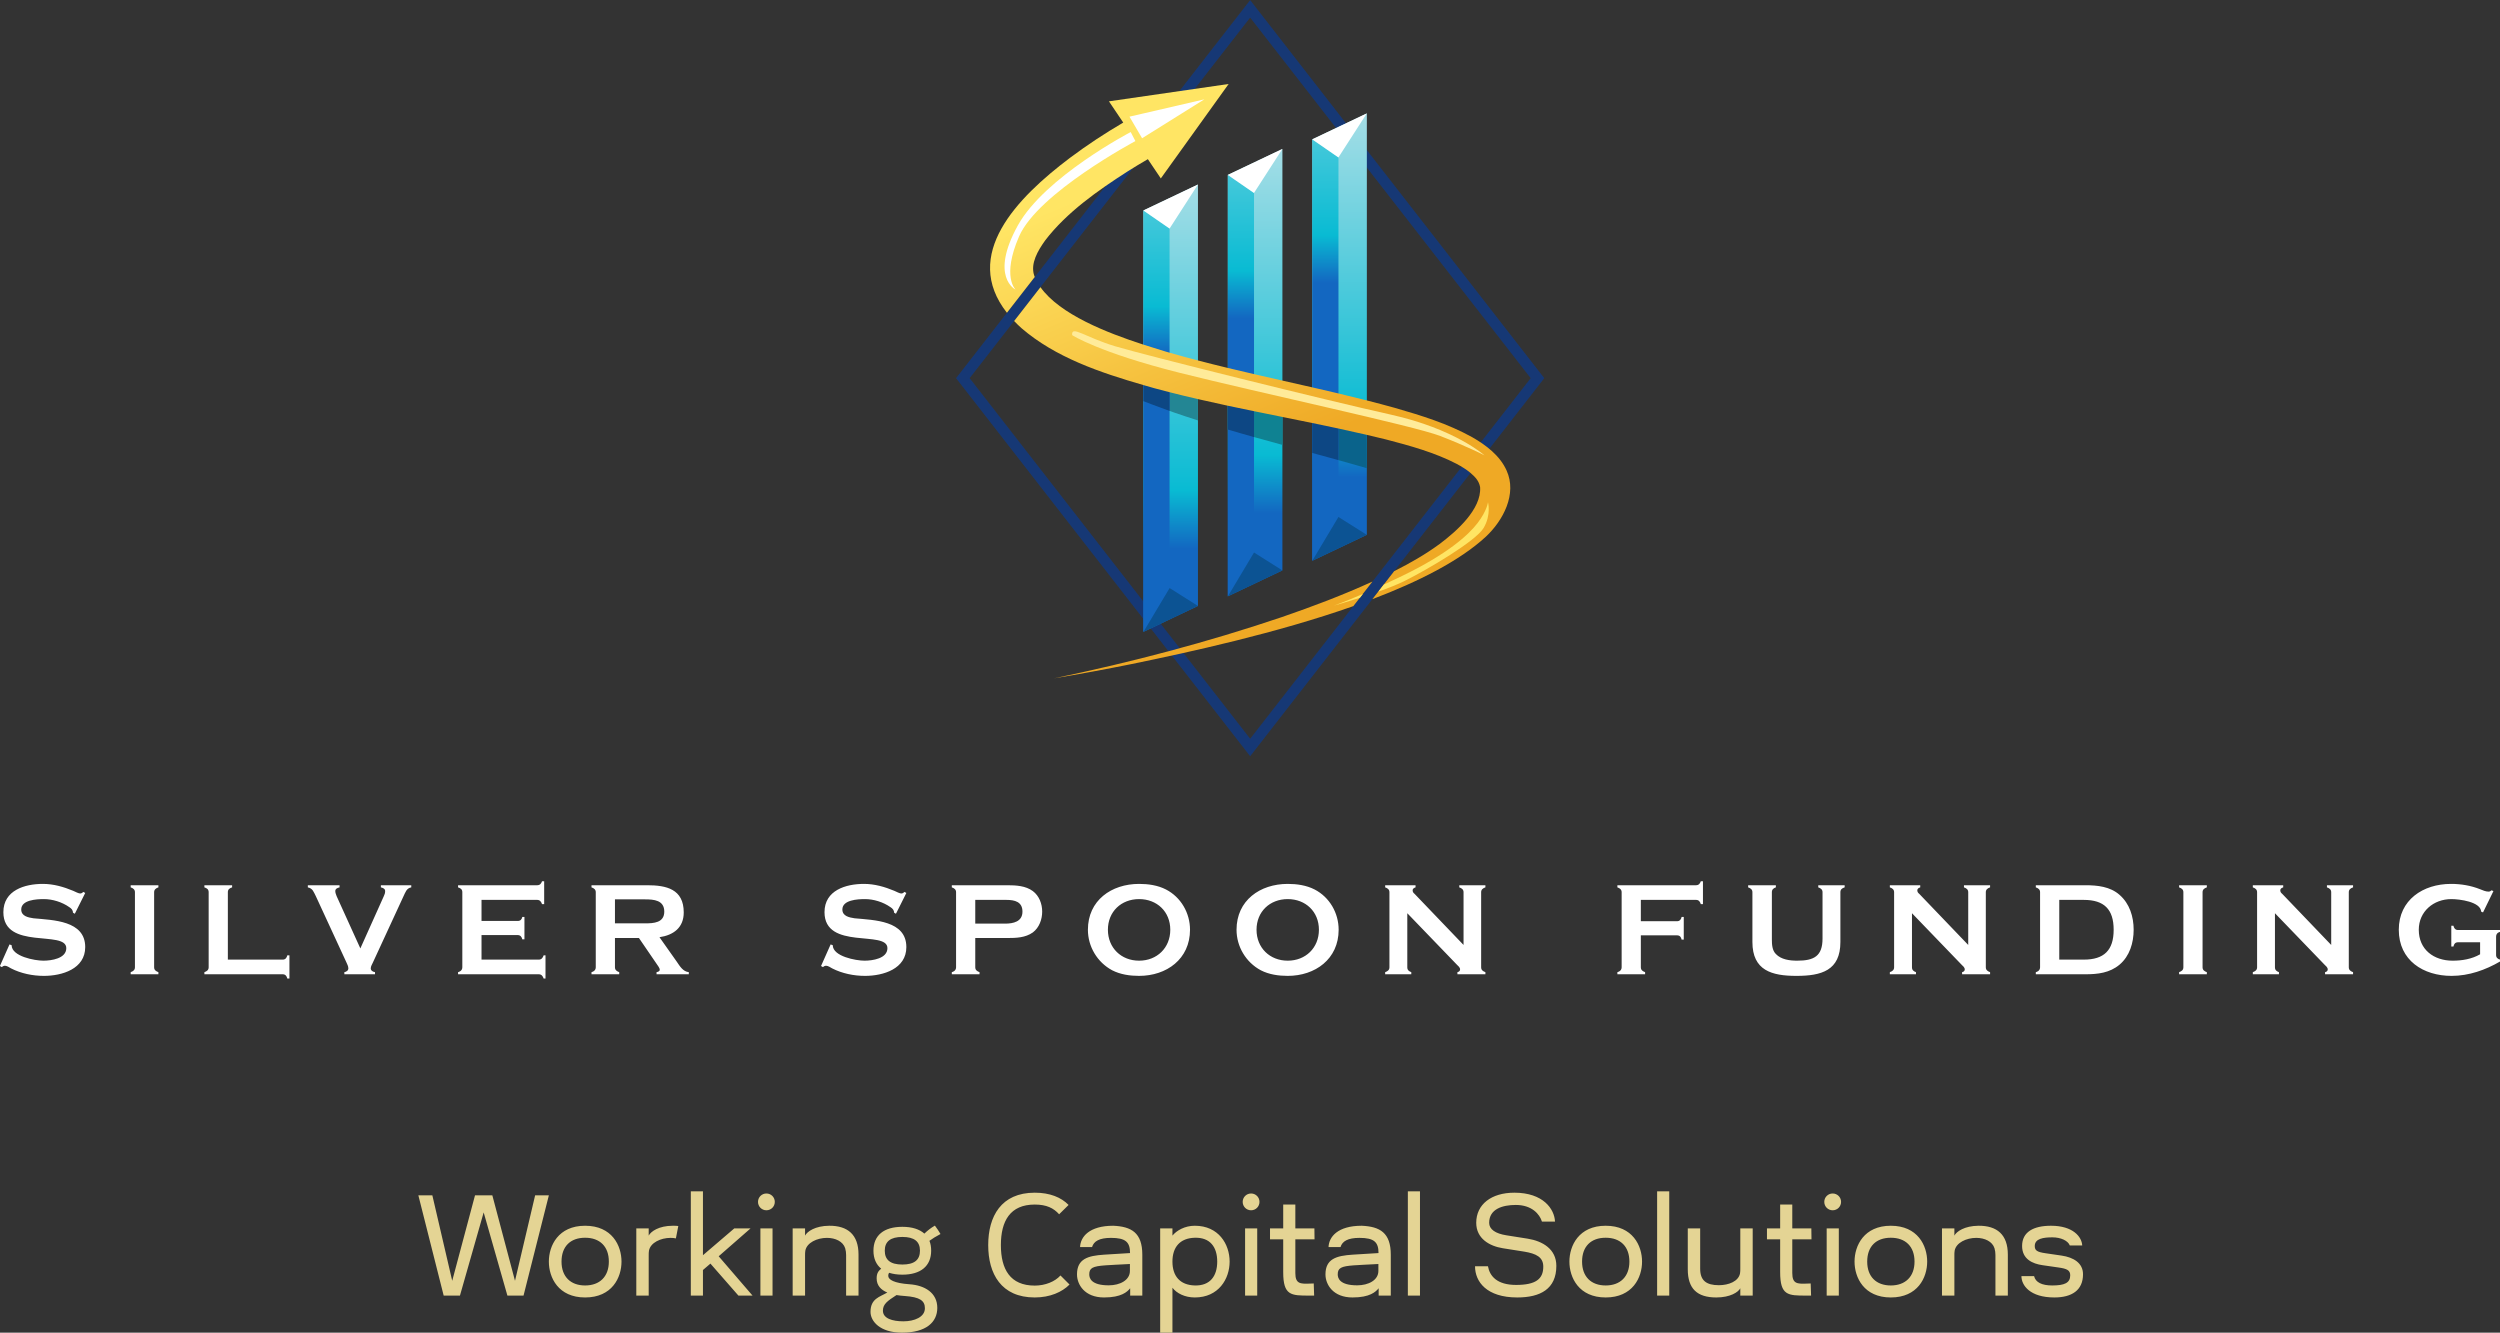 <svg xmlns="http://www.w3.org/2000/svg" xmlns:xlink="http://www.w3.org/1999/xlink" width="1280" height="682.316" viewBox="0 0 1280 682.316" xml:space="preserve"><rect x="0" y="0" width="1280" height="682.316" fill="#333333" stroke="none"/><desc>Created with Fabric.js 5.3.0</desc><defs></defs><g transform="matrix(1 0 0 1 640 341.158)" id="background-logo"><rect style="stroke: none; stroke-width: 0; stroke-dasharray: none; stroke-linecap: butt; stroke-dashoffset: 0; stroke-linejoin: miter; stroke-miterlimit: 4; fill: rgb(255,255,255); fill-opacity: 0; fill-rule: nonzero; opacity: 1;" x="-739.319" y="-591.455" rx="0" ry="0" width="1478.638" height="1182.91"></rect></g><g transform="matrix(2.275 0 0 2.275 640.085 193.625)" id="logo-logo"><g style="">		<g transform="matrix(0.865 0 0 0.865 0 0)"><path style="stroke: none; stroke-width: 0; stroke-dasharray: none; stroke-linecap: butt; stroke-dashoffset: 0; stroke-linejoin: miter; stroke-miterlimit: 4; fill: rgb(22,56,117); fill-rule: nonzero; opacity: 1;" transform=" translate(-187.5, -150)" d="M 187.5 248.369 L 110.976 150 L 111.629 149.161 L 187.5 51.631 L 264.024 150 L 263.371 150.839 L 187.5 248.369 Z M 114.518 150 L 187.5 243.815 L 260.482 150 L 187.5 56.184 L 114.518 150 Z" stroke-linecap="round"></path></g>		<g transform="matrix(0.865 0 0 0.865 -17.892 6.759)"><linearGradient id="SVGID_1_638643" gradientUnits="userSpaceOnUse" gradientTransform="matrix(1 0 0 1 0 0)" x1="166.822" y1="61.927" x2="166.822" y2="194.351"><stop offset="0%" style="stop-color:rgb(238,238,239);stop-opacity: 1"></stop><stop offset="88.547%" style="stop-color:rgb(9,187,211);stop-opacity: 1"></stop><stop offset="100%" style="stop-color:rgb(19,103,193);stop-opacity: 1"></stop></linearGradient><path style="stroke: none; stroke-width: 0; stroke-dasharray: none; stroke-linecap: butt; stroke-dashoffset: 0; stroke-linejoin: miter; stroke-miterlimit: 4; fill: url(#SVGID_1_638643); fill-rule: nonzero; opacity: 1;" transform=" translate(-166.822, -157.811)" d="M 171.615 100.715 L 159.721 106.373 L 159.721 216.005 L 173.923 209.254 L 173.923 99.618 L 171.615 100.715 Z" stroke-linecap="round"></path></g>		<g transform="matrix(0.865 0 0 0.865 -17.891 2.405)"><path style="stroke: none; stroke-width: 0; stroke-dasharray: none; stroke-linecap: butt; stroke-dashoffset: 0; stroke-linejoin: miter; stroke-miterlimit: 4; fill: rgb(35,134,148); fill-rule: nonzero; opacity: 1;" transform=" translate(-166.823, -152.78)" d="M 171.202 149.242 C 172.107 149.575 173.013 149.903 173.924 150.226 L 173.924 160.994 C 171.855 160.336 169.794 159.656 167.74 158.947 C 165.093 158 162.405 157.024 159.722 155.975 L 159.722 144.566 C 163.937 146.477 168.021 148.036 171.202 149.242 Z" stroke-linecap="round"></path></g>		<g transform="matrix(0.865 0 0 0.865 -21.088 9.681)"><linearGradient id="SVGID_2_638644" gradientUnits="userSpaceOnUse" gradientTransform="matrix(1 0 0 1 0 0)" x1="163.128" y1="35.315" x2="163.128" y2="143.693"><stop offset="0%" style="stop-color:rgb(238,238,239);stop-opacity: 1"></stop><stop offset="88.547%" style="stop-color:rgb(9,187,211);stop-opacity: 1"></stop><stop offset="100%" style="stop-color:rgb(19,103,193);stop-opacity: 1"></stop></linearGradient><path style="stroke: none; stroke-width: 0; stroke-dasharray: none; stroke-linecap: butt; stroke-dashoffset: 0; stroke-linejoin: miter; stroke-miterlimit: 4; fill: url(#SVGID_2_638644); fill-rule: nonzero; opacity: 1;" transform=" translate(-163.128, -161.189)" d="M 159.721 106.373 L 159.721 216.005 L 166.536 204.592 L 166.536 111.079 L 159.721 106.373 Z" stroke-linecap="round"></path></g>		<g transform="matrix(0.865 0 0 0.865 1.114 -1.243)"><linearGradient id="SVGID_3_638645" gradientUnits="userSpaceOnUse" gradientTransform="matrix(1 0 0 1 0 0)" x1="188.788" y1="52.682" x2="188.788" y2="185.102"><stop offset="0%" style="stop-color:rgb(238,238,239);stop-opacity: 1"></stop><stop offset="88.547%" style="stop-color:rgb(9,187,211);stop-opacity: 1"></stop><stop offset="100%" style="stop-color:rgb(19,103,193);stop-opacity: 1"></stop></linearGradient><path style="stroke: none; stroke-width: 0; stroke-dasharray: none; stroke-linecap: butt; stroke-dashoffset: 0; stroke-linejoin: miter; stroke-miterlimit: 4; fill: url(#SVGID_3_638645); fill-rule: nonzero; opacity: 1;" transform=" translate(-188.788, -148.564)" d="M 181.687 97.123 L 181.687 206.755 L 195.889 200.004 L 195.889 90.372 L 181.687 97.123 Z" stroke-linecap="round"></path></g>		<g transform="matrix(0.865 0 0 0.865 1.114 8.749)"><path style="stroke: none; stroke-width: 0; stroke-dasharray: none; stroke-linecap: butt; stroke-dashoffset: 0; stroke-linejoin: miter; stroke-miterlimit: 4; fill: rgb(15,130,146); fill-rule: nonzero; opacity: 1;" transform=" translate(-188.787, -160.111)" d="M 181.686 152.87 C 186.396 154.411 191.138 155.861 195.889 157.284 L 195.889 167.353 C 191.145 166.063 186.406 164.757 181.686 163.366 L 181.686 152.87 Z" stroke-linecap="round"></path></g>		<g transform="matrix(0.865 0 0 0.865 -2.081 1.678)"><linearGradient id="SVGID_4_638646" gradientUnits="userSpaceOnUse" gradientTransform="matrix(1 0 0 1 0 0)" x1="185.094" y1="26.066" x2="185.094" y2="134.443"><stop offset="0%" style="stop-color:rgb(238,238,239);stop-opacity: 1"></stop><stop offset="88.547%" style="stop-color:rgb(9,187,211);stop-opacity: 1"></stop><stop offset="100%" style="stop-color:rgb(19,103,193);stop-opacity: 1"></stop></linearGradient><path style="stroke: none; stroke-width: 0; stroke-dasharray: none; stroke-linecap: butt; stroke-dashoffset: 0; stroke-linejoin: miter; stroke-miterlimit: 4; fill: url(#SVGID_4_638646); fill-rule: nonzero; opacity: 1;" transform=" translate(-185.094, -151.939)" d="M 181.687 97.123 L 181.687 206.755 L 188.502 195.343 L 188.502 101.829 L 181.687 97.123 Z" stroke-linecap="round"></path></g>		<g transform="matrix(0.865 0 0 0.865 20.119 -9.245)"><linearGradient id="SVGID_5_638647" gradientUnits="userSpaceOnUse" gradientTransform="matrix(1 0 0 1 0 0)" x1="210.752" y1="43.431" x2="210.752" y2="175.855"><stop offset="0%" style="stop-color:rgb(238,238,239);stop-opacity: 1"></stop><stop offset="88.547%" style="stop-color:rgb(9,187,211);stop-opacity: 1"></stop><stop offset="100%" style="stop-color:rgb(19,103,193);stop-opacity: 1"></stop></linearGradient><path style="stroke: none; stroke-width: 0; stroke-dasharray: none; stroke-linecap: butt; stroke-dashoffset: 0; stroke-linejoin: miter; stroke-miterlimit: 4; fill: url(#SVGID_5_638647); fill-rule: nonzero; opacity: 1;" transform=" translate(-210.752, -139.316)" d="M 203.653 87.877 L 203.653 197.509 L 217.851 190.754 L 217.851 81.122 L 203.653 87.877 Z" stroke-linecap="round"></path></g>		<g transform="matrix(0.865 0 0 0.865 20.12 14.282)"><path style="stroke: none; stroke-width: 0; stroke-dasharray: none; stroke-linecap: butt; stroke-dashoffset: 0; stroke-linejoin: miter; stroke-miterlimit: 4; fill: rgb(10,99,139); fill-rule: nonzero; opacity: 1;" transform=" translate(-210.752, -166.505)" d="M 217.853 163.895 L 217.853 173.418 C 213.138 172.043 208.398 170.742 203.652 169.455 L 203.652 159.593 C 208.391 160.999 213.13 162.412 217.853 163.895 Z" stroke-linecap="round"></path></g>		<g transform="matrix(0.865 0 0 0.865 16.925 -6.324)"><linearGradient id="SVGID_6_638648" gradientUnits="userSpaceOnUse" gradientTransform="matrix(1 0 0 1 0 0)" x1="207.061" y1="16.823" x2="207.061" y2="125.196"><stop offset="0%" style="stop-color:rgb(238,238,239);stop-opacity: 1"></stop><stop offset="88.547%" style="stop-color:rgb(9,187,211);stop-opacity: 1"></stop><stop offset="100%" style="stop-color:rgb(19,103,193);stop-opacity: 1"></stop></linearGradient><path style="stroke: none; stroke-width: 0; stroke-dasharray: none; stroke-linecap: butt; stroke-dashoffset: 0; stroke-linejoin: miter; stroke-miterlimit: 4; fill: url(#SVGID_6_638648); fill-rule: nonzero; opacity: 1;" transform=" translate(-207.061, -142.691)" d="M 205.265 88.987 L 203.653 87.877 L 203.653 197.505 L 203.657 197.501 L 210.469 186.097 L 210.469 92.579 L 205.265 88.987 Z" stroke-linecap="round"></path></g>		<g transform="matrix(0.865 0 0 0.865 -2.081 6.875)"><path style="stroke: none; stroke-width: 0; stroke-dasharray: none; stroke-linecap: butt; stroke-dashoffset: 0; stroke-linejoin: miter; stroke-miterlimit: 4; fill: rgb(13,71,132); fill-rule: nonzero; opacity: 1;" transform=" translate(-185.095, -157.945)" d="M 203.653 159.591 L 203.653 169.456 C 205.925 170.072 208.201 170.692 210.469 171.323 L 210.469 161.628 C 208.196 160.944 205.925 160.267 203.653 159.591 Z M 187.83 154.829 C 186.959 154.557 186.093 154.286 185.226 154.011 C 185.182 153.994 185.133 153.982 185.088 153.966 C 183.954 153.606 182.821 153.241 181.687 152.869 L 181.687 163.366 C 182.821 163.698 183.954 164.03 185.092 164.354 C 185.137 164.37 185.182 164.382 185.23 164.394 C 186.275 164.694 187.324 164.994 188.373 165.285 C 188.417 165.297 188.458 165.309 188.502 165.322 L 188.502 155.039 C 188.28 154.97 188.053 154.901 187.83 154.829 Z M 162.831 145.927 C 162.58 145.822 162.329 145.713 162.074 145.603 C 161.717 145.449 161.357 145.295 160.992 145.133 C 160.83 145.065 160.672 144.992 160.51 144.919 C 160.247 144.805 159.984 144.688 159.721 144.566 L 159.721 155.975 C 160.393 156.238 161.065 156.493 161.733 156.748 C 162.406 157.003 163.074 157.25 163.746 157.497 C 164.354 157.724 164.957 157.943 165.56 158.162 C 165.888 158.279 166.212 158.396 166.536 158.514 L 166.536 147.442 C 165.35 146.972 164.107 146.466 162.831 145.927 Z" stroke-linecap="round"></path></g>		<g transform="matrix(0.865 0 0 0.865 1.113 44.173)"><path style="stroke: none; stroke-width: 0; stroke-dasharray: none; stroke-linecap: butt; stroke-dashoffset: 0; stroke-linejoin: miter; stroke-miterlimit: 4; fill: rgb(12,83,147); fill-rule: nonzero; opacity: 1;" transform=" translate(-188.786, -201.051)" d="M 210.469 186.097 L 203.653 197.497 L 203.649 197.505 L 203.653 197.505 L 203.657 197.501 L 217.851 190.754 L 210.469 186.097 Z M 188.502 195.343 L 181.687 206.755 L 195.889 200.004 L 188.502 195.343 Z M 166.54 204.592 L 159.721 216.005 L 173.923 209.25 L 166.54 204.592 Z" stroke-linecap="round"></path></g>		<g transform="matrix(0.865 0 0 0.865 0.001 0.677)"><linearGradient id="SVGID_7_638649" gradientUnits="userSpaceOnUse" gradientTransform="matrix(1 0 0 1 0 0)" x1="152.037" y1="99.156" x2="184.415" y2="175.413"><stop offset="0%" style="stop-color:rgb(255,229,100);stop-opacity: 1"></stop><stop offset="98.883%" style="stop-color:rgb(239,169,37);stop-opacity: 1"></stop></linearGradient><path style="stroke: none; stroke-width: 0; stroke-dasharray: none; stroke-linecap: butt; stroke-dashoffset: 0; stroke-linejoin: miter; stroke-miterlimit: 4; fill: url(#SVGID_7_638649); fill-rule: nonzero; opacity: 1;" transform=" translate(-187.501, -150.783)" d="M 195.76 212.157 C 176.369 218.718 156.477 223.942 136.394 228.11 C 143.157 226.992 149.896 225.744 156.618 224.388 C 171.671 221.286 194.379 216.345 214.344 209.31 L 216.045 207.124 L 216.831 206.115 L 219.313 202.92 C 211.663 206.423 203.758 209.404 195.76 212.157 Z M 254.21 174.012 C 252.489 170.145 248.828 167.387 245.284 165.366 C 238.862 161.81 232.119 159.749 225.206 157.744 C 222.76 157.064 220.309 156.416 217.851 155.792 C 215.393 155.165 212.931 154.565 210.469 153.978 C 208.196 153.44 205.925 152.913 203.653 152.391 C 201.065 151.799 198.477 151.216 195.889 150.629 C 193.427 150.074 190.965 149.515 188.502 148.944 C 186.226 148.422 183.954 147.887 181.687 147.341 C 179.091 146.713 176.503 146.069 173.923 145.393 C 171.453 144.749 168.99 144.08 166.536 143.372 C 166.18 143.27 165.828 143.169 165.471 143.064 C 163.77 142.55 161.818 141.954 159.721 141.274 C 150.289 138.212 137.965 133.417 132.939 126.322 L 126.087 135.13 C 126.67 135.746 127.302 136.358 127.982 136.973 C 136.823 144.611 148.515 148.555 159.721 151.795 C 160.68 152.075 161.636 152.35 162.584 152.617 C 163.9 152.974 165.216 153.318 166.536 153.654 C 168.99 154.282 171.457 154.877 173.923 155.448 C 176.507 156.044 179.095 156.615 181.687 157.169 C 183.954 157.655 186.226 158.125 188.502 158.591 C 190.965 159.097 193.427 159.591 195.889 160.089 C 198.477 160.612 201.069 161.134 203.653 161.665 C 205.929 162.13 208.201 162.608 210.469 163.098 C 212.935 163.629 215.397 164.176 217.851 164.747 C 219.52 165.131 221.184 165.532 222.845 165.945 C 229.089 167.565 235.605 169.379 241.198 172.283 C 242.523 172.988 243.758 173.765 244.77 174.596 C 246.175 175.802 247.046 176.803 247.326 178.342 C 247.731 184.084 241.162 189.867 236.78 193.148 C 233.087 195.861 229.093 198.137 224.959 200.219 L 222.261 203.689 L 220.832 205.524 L 219.293 207.5 C 231.333 202.924 241.988 197.534 248.784 191.277 C 253.315 187.065 257.001 180.111 254.21 174.012 Z M 131.283 123.216 C 130.307 120.11 132.271 116.813 134.158 114.169 C 139.743 106.859 147.875 101.169 155.74 96.123 C 157.424 95.058 159.146 94.021 160.883 93.021 L 164.252 98.03 L 181.901 73.456 L 150.754 77.972 L 154.476 83.5 C 149.677 86.314 145.052 89.356 140.593 92.693 C 126.836 103.068 112.338 117.894 124.216 132.984 L 131.457 123.67 C 131.396 123.52 131.34 123.366 131.283 123.216 Z" stroke-linecap="round"></path></g>		<g transform="matrix(0.865 0 0 0.865 -14.515 -41.343)"><path style="stroke: none; stroke-width: 0; stroke-dasharray: none; stroke-linecap: butt; stroke-dashoffset: 0; stroke-linejoin: miter; stroke-miterlimit: 4; fill: rgb(255,255,255); fill-rule: nonzero; opacity: 1;" transform=" translate(-170.725, -102.22)" d="M 203.649 87.873 L 203.653 87.877 L 205.265 88.987 L 210.469 92.583 L 210.469 92.579 L 217.851 81.122 L 203.649 87.873 Z M 181.687 97.123 L 188.502 101.829 L 195.889 90.372 L 181.687 97.123 Z M 159.721 106.373 L 166.536 111.079 L 166.54 111.079 L 173.923 99.622 L 159.721 106.373 Z M 127.074 110.25 C 134.066 97.633 156.424 85.978 156.424 85.978 L 157.642 88.33 C 157.642 88.33 132.3 101.818 127.378 113.138 C 122.817 123.627 126.466 126.972 126.466 126.972 C 126.466 126.972 119.629 123.684 127.074 110.25 Z M 175.584 77.467 L 159.385 87.59 L 156.101 81.977 L 175.584 77.467 Z" stroke-linecap="round"></path></g>		<g transform="matrix(0.865 0 0 0.865 6.332 3.406)"><path style="stroke: none; stroke-width: 0; stroke-dasharray: none; stroke-linecap: butt; stroke-dashoffset: 0; stroke-linejoin: miter; stroke-miterlimit: 4; fill: rgb(255,235,153); fill-rule: nonzero; opacity: 1;" transform=" translate(-194.818, -153.937)" d="M 152.435 141.716 C 160.392 144.101 207.309 155.763 224.045 159.473 C 240.782 163.184 248.464 170.075 248.464 170.075 C 248.464 170.075 243.8 167.69 236.941 165.039 C 230.081 162.389 190.298 153.908 169.172 148.607 C 148.046 143.306 141.186 138.801 141.186 138.801 C 140.912 136.15 144.479 139.331 152.435 141.716 Z" stroke-linecap="round"></path></g>		<g transform="matrix(0.865 0 0 0.865 36.263 39.55)"><path style="stroke: none; stroke-width: 0; stroke-dasharray: none; stroke-linecap: butt; stroke-dashoffset: 0; stroke-linejoin: miter; stroke-miterlimit: 4; fill: rgb(255,229,100); fill-rule: nonzero; opacity: 1;" transform=" translate(-229.409, -195.707)" d="M 209.258 209.161 C 209.407 209.108 212.007 208.201 216.831 206.115 L 216.045 207.124 C 212.384 208.294 209.444 209.112 209.258 209.161 Z M 249.363 182.254 C 249.363 182.254 249.14 184.408 246.686 187.636 C 244.236 190.864 238.663 195.817 227.077 201.413 C 225.352 202.248 223.744 203.005 222.261 203.689 L 220.832 205.524 C 223.383 204.621 225.874 203.641 227.745 202.705 C 233.763 199.692 246.24 192.37 248.249 188.928 C 250.254 185.481 249.363 182.254 249.363 182.254 Z" stroke-linecap="round"></path></g></g></g><g transform="matrix(2.275 0 0 2.275 640 476.103)" id="text-logo"><g style="">		<g transform="matrix(1 0 0 1 5.684342e-14 0)" id="text-logo-path-0"><path style="stroke: none; stroke-width: 0; stroke-dasharray: none; stroke-linecap: butt; stroke-dashoffset: 0; stroke-linejoin: miter; stroke-miterlimit: 4; fill: rgb(255,255,255); fill-rule: nonzero; opacity: 1;" transform=" translate(-282.54, 9.99)" d="M 20.4 -6.12 C 20.4 -12.12 13.14 -12.18 8.76 -12.6 C 7.56 -12.78 6 -13.08 6 -14.58 C 6 -16.74 9.42 -16.92 11.1 -16.92 C 13.02 -16.92 15.18 -16.26 16.8 -15.12 C 17.28 -14.82 17.64 -14.46 17.64 -13.86 L 18.06 -13.62 L 20.4 -18.3 L 19.98 -18.54 C 19.8 -18.36 19.56 -18.18 19.26 -18.18 C 18.96 -18.18 18.18 -18.54 17.7 -18.78 C 15.54 -19.68 13.26 -20.34 10.86 -20.34 C 6.78 -20.34 1.98 -18.9 1.98 -13.98 C 1.98 -5.34 16.14 -10.02 16.14 -5.88 C 16.14 -3.54 12.78 -3.06 10.98 -3.06 C 9.06 -3.06 3.84 -4.02 3.84 -6.54 L 3.36 -6.72 L 1.2 -1.86 L 1.62 -1.62 C 1.86 -1.8 2.04 -1.92 2.34 -1.92 C 2.76 -1.92 3.3 -1.56 3.72 -1.32 C 5.94 -0.18 8.58 0.36 11.1 0.36 C 15.18 0.36 20.4 -1.2 20.4 -6.12 Z M 36.87 0 L 36.87 -0.48 C 36.33 -0.66 35.91 -0.96 35.91 -1.56 L 35.91 -18.48 C 35.91 -19.08 36.33 -19.38 36.87 -19.56 L 36.87 -20.04 L 30.63 -20.04 L 30.63 -19.56 C 31.17 -19.38 31.59 -19.08 31.59 -18.48 L 31.59 -1.56 C 31.59 -0.96 31.17 -0.66 30.63 -0.48 L 30.63 0 Z M 66.36 0.96 L 66.36 -4.26 L 65.88 -4.26 C 65.76 -3.72 65.46 -3.3 64.86 -3.3 L 52.5 -3.3 L 52.5 -18.48 C 52.5 -19.14 52.92 -19.38 53.46 -19.56 L 53.46 -20.04 L 47.22 -20.04 L 47.22 -19.56 C 47.76 -19.38 48.18 -19.14 48.18 -18.48 L 48.18 -1.56 C 48.18 -0.96 47.76 -0.66 47.22 -0.48 L 47.22 0 L 64.86 0 C 65.46 0 65.76 0.42 65.88 0.96 Z M 93.78 -19.56 L 93.78 -20.04 L 86.94 -20.04 L 86.94 -19.56 C 87.42 -19.44 87.9 -19.26 87.9 -18.72 C 87.9 -18.3 87.78 -17.94 87.6 -17.58 L 82.32 -5.82 L 76.98 -17.58 C 76.86 -17.94 76.68 -18.3 76.68 -18.72 C 76.68 -19.26 77.16 -19.44 77.64 -19.56 L 77.64 -20.04 L 70.5 -20.04 L 70.5 -19.56 C 71.64 -19.32 71.82 -18.48 72.3 -17.58 L 79.2 -2.64 C 79.38 -2.22 79.62 -1.8 79.62 -1.32 C 79.62 -0.84 79.14 -0.54 78.72 -0.48 L 78.72 0 L 85.62 0 L 85.62 -0.48 C 85.14 -0.54 84.66 -0.84 84.66 -1.32 C 84.66 -1.8 84.96 -2.22 85.14 -2.64 L 92.04 -17.58 C 92.46 -18.42 92.7 -19.38 93.78 -19.56 Z M 123.99 0.96 L 123.99 -4.26 L 123.57 -4.26 C 123.39 -3.72 123.09 -3.3 122.49 -3.3 L 109.59 -3.3 L 109.59 -8.82 L 117.75 -8.82 C 118.35 -8.82 118.65 -8.4 118.77 -7.86 L 119.25 -7.86 L 119.25 -12.9 L 118.77 -12.9 C 118.65 -12.36 118.35 -12 117.75 -12 L 109.59 -12 L 109.59 -16.74 L 122.13 -16.74 C 122.73 -16.74 123.03 -16.32 123.21 -15.78 L 123.69 -15.78 L 123.69 -20.94 L 123.21 -20.94 C 123.03 -20.4 122.73 -20.04 122.13 -20.04 L 104.31 -20.04 L 104.31 -19.56 C 104.85 -19.38 105.27 -19.14 105.27 -18.48 L 105.27 -1.56 C 105.27 -0.66 104.31 -0.48 104.31 -0.48 L 104.31 0 L 122.49 0 C 123.09 0 123.39 0.42 123.57 0.96 Z M 156.24 0 L 156.24 -0.48 C 154.92 -0.6 154.2 -1.86 153.54 -2.82 L 149.64 -8.34 C 152.82 -8.82 155.1 -10.5 155.1 -13.92 C 155.1 -19.2 151.14 -20.04 146.88 -20.04 L 134.34 -20.04 L 134.34 -19.56 C 134.88 -19.38 135.3 -19.08 135.3 -18.48 L 135.3 -1.56 C 135.3 -0.66 134.34 -0.48 134.34 -0.48 L 134.34 0 L 140.58 0 L 140.58 -0.48 C 140.04 -0.66 139.62 -0.96 139.62 -1.56 L 139.62 -8.16 L 145.02 -8.16 L 149.04 -2.28 C 149.22 -1.98 149.7 -1.44 149.7 -1.02 C 149.7 -0.66 149.28 -0.54 148.98 -0.48 L 148.98 0 Z M 150.72 -14.1 C 150.72 -11.58 148.32 -11.46 146.4 -11.46 L 139.62 -11.46 L 139.62 -16.86 L 146.4 -16.86 C 148.38 -16.86 150.72 -16.68 150.72 -14.1 Z M 205.2 -6.12 C 205.2 -12.12 197.94 -12.18 193.56 -12.6 C 192.36 -12.78 190.8 -13.08 190.8 -14.58 C 190.8 -16.74 194.22 -16.92 195.9 -16.92 C 197.82 -16.92 199.98 -16.26 201.6 -15.12 C 202.08 -14.82 202.44 -14.46 202.44 -13.86 L 202.86 -13.62 L 205.2 -18.3 L 204.78 -18.54 C 204.6 -18.36 204.36 -18.18 204.06 -18.18 C 203.76 -18.18 202.98 -18.54 202.5 -18.78 C 200.34 -19.68 198.06 -20.34 195.66 -20.34 C 191.58 -20.34 186.78 -18.9 186.78 -13.98 C 186.78 -5.34 200.94 -10.02 200.94 -5.88 C 200.94 -3.54 197.58 -3.06 195.78 -3.06 C 193.86 -3.06 188.64 -4.02 188.64 -6.54 L 188.16 -6.72 L 186 -1.86 L 186.42 -1.62 C 186.66 -1.8 186.84 -1.92 187.14 -1.92 C 187.56 -1.92 188.1 -1.56 188.52 -1.32 C 190.74 -0.18 193.38 0.36 195.9 0.36 C 199.98 0.36 205.2 -1.2 205.2 -6.12 Z M 235.77 -14.1 C 235.77 -15.84 235.11 -17.64 233.67 -18.72 C 232.05 -19.92 229.89 -20.04 227.91 -20.04 L 215.43 -20.04 L 215.43 -19.56 C 215.97 -19.38 216.39 -19.08 216.39 -18.48 L 216.39 -1.56 C 216.39 -0.66 215.43 -0.48 215.43 -0.48 L 215.43 0 L 221.67 0 L 221.67 -0.48 C 221.13 -0.66 220.71 -0.96 220.71 -1.56 L 220.71 -8.16 L 227.91 -8.16 C 229.89 -8.16 231.99 -8.22 233.67 -9.42 C 235.11 -10.5 235.77 -12.36 235.77 -14.1 Z M 231.33 -14.1 C 231.33 -11.82 229.23 -11.4 227.43 -11.4 L 220.71 -11.4 L 220.71 -16.74 L 227.73 -16.74 C 229.59 -16.74 231.33 -16.32 231.33 -14.1 Z M 269.04 -10.02 C 269.04 -13.8 267 -17.34 263.64 -19.08 C 261.78 -20.04 259.62 -20.34 257.58 -20.34 C 251.34 -20.34 246.06 -16.62 246.06 -10.02 C 246.06 -6.24 248.16 -2.7 251.52 -0.9 C 253.38 0.06 255.54 0.36 257.58 0.36 C 263.76 0.36 269.04 -3.42 269.04 -10.02 Z M 264.6 -10.02 C 264.6 -5.94 261.6 -3.06 257.58 -3.06 C 253.56 -3.06 250.56 -5.94 250.56 -10.02 C 250.56 -14.1 253.56 -16.92 257.58 -16.92 C 261.6 -16.92 264.6 -14.1 264.6 -10.02 Z M 302.49 -10.02 C 302.49 -13.8 300.45 -17.34 297.09 -19.08 C 295.23 -20.04 293.07 -20.34 291.03 -20.34 C 284.79 -20.34 279.51 -16.62 279.51 -10.02 C 279.51 -6.24 281.61 -2.7 284.97 -0.9 C 286.83 0.06 288.99 0.36 291.03 0.36 C 297.21 0.36 302.49 -3.42 302.49 -10.02 Z M 298.05 -10.02 C 298.05 -5.94 295.05 -3.06 291.03 -3.06 C 287.01 -3.06 284.01 -5.94 284.01 -10.02 C 284.01 -14.1 287.01 -16.92 291.03 -16.92 C 295.05 -16.92 298.05 -14.1 298.05 -10.02 Z M 335.52 0 L 335.52 -0.48 C 334.98 -0.66 334.56 -0.96 334.56 -1.56 L 334.56 -18.48 C 334.56 -19.08 334.98 -19.38 335.52 -19.56 L 335.52 -20.04 L 329.64 -20.04 L 329.64 -19.56 C 330.18 -19.38 330.6 -19.08 330.6 -18.48 L 330.6 -6.6 L 319.56 -18.12 C 319.32 -18.3 319.14 -18.54 319.14 -18.9 C 319.14 -19.26 319.44 -19.44 319.8 -19.56 L 319.8 -20.04 L 312.96 -20.04 L 312.96 -19.56 C 313.5 -19.38 313.92 -19.08 313.92 -18.48 L 313.92 -1.56 C 313.92 -0.96 313.5 -0.66 312.96 -0.48 L 312.96 0 L 318.84 0 L 318.84 -0.48 C 318.3 -0.66 317.94 -0.96 317.94 -1.56 L 317.94 -13.74 L 329.1 -2.16 C 329.4 -1.86 329.82 -1.56 329.82 -1.08 C 329.82 -0.72 329.52 -0.54 329.22 -0.48 L 329.22 0 Z M 384.48 -15.78 L 384.48 -20.94 L 384 -20.94 C 383.82 -20.4 383.52 -20.04 382.92 -20.04 L 365.22 -20.04 L 365.22 -19.56 C 365.76 -19.38 366.18 -19.08 366.18 -18.48 L 366.18 -1.56 C 366.18 -0.66 365.22 -0.48 365.22 -0.48 L 365.22 0 L 371.46 0 L 371.46 -0.48 C 370.92 -0.66 370.5 -0.96 370.5 -1.56 L 370.5 -8.76 L 378.66 -8.76 C 379.26 -8.76 379.56 -8.4 379.68 -7.8 L 380.16 -7.8 L 380.16 -12.9 L 379.68 -12.9 C 379.56 -12.36 379.26 -11.94 378.66 -11.94 L 370.5 -11.94 L 370.5 -16.74 L 382.92 -16.74 C 383.58 -16.74 383.82 -16.32 384 -15.78 Z M 416.37 -19.56 L 416.37 -20.04 L 410.43 -20.04 L 410.43 -19.56 C 410.97 -19.38 411.39 -19.08 411.39 -18.48 L 411.39 -8.04 C 411.39 -4.08 409.47 -3.06 405.69 -3.06 C 404.01 -3.06 402.09 -3.3 400.89 -4.56 C 400.05 -5.4 399.99 -6.72 399.99 -7.86 L 399.99 -18.48 C 399.99 -19.08 400.35 -19.38 400.89 -19.56 L 400.89 -20.04 L 394.65 -20.04 L 394.65 -19.56 C 395.19 -19.38 395.61 -19.08 395.61 -18.48 L 395.61 -7.26 C 395.61 -0.84 399.99 0.36 405.51 0.36 C 411.15 0.36 415.41 -0.84 415.41 -7.26 L 415.41 -18.48 C 415.41 -19.08 415.77 -19.38 416.37 -19.56 Z M 449.1 0 L 449.1 -0.48 C 448.56 -0.66 448.14 -0.96 448.14 -1.56 L 448.14 -18.48 C 448.14 -19.08 448.56 -19.38 449.1 -19.56 L 449.1 -20.04 L 443.22 -20.04 L 443.22 -19.56 C 443.76 -19.38 444.18 -19.08 444.18 -18.48 L 444.18 -6.6 L 433.14 -18.12 C 432.9 -18.3 432.72 -18.54 432.72 -18.9 C 432.72 -19.26 433.02 -19.44 433.38 -19.56 L 433.38 -20.04 L 426.54 -20.04 L 426.54 -19.56 C 427.08 -19.38 427.5 -19.08 427.5 -18.48 L 427.5 -1.56 C 427.5 -0.96 427.08 -0.66 426.54 -0.48 L 426.54 0 L 432.42 0 L 432.42 -0.48 C 431.88 -0.66 431.52 -0.96 431.52 -1.56 L 431.52 -13.74 L 442.68 -2.16 C 442.98 -1.86 443.4 -1.56 443.4 -1.08 C 443.4 -0.72 443.1 -0.54 442.8 -0.48 L 442.8 0 Z M 481.41 -10.02 C 481.41 -12.96 480.51 -15.9 478.23 -17.88 C 476.13 -19.74 473.25 -20.04 470.55 -20.04 L 459.39 -20.04 L 459.39 -19.56 C 459.93 -19.38 460.35 -19.08 460.35 -18.48 L 460.35 -1.56 C 460.35 -0.66 459.39 -0.48 459.39 -0.48 L 459.39 0 L 470.55 0 C 473.31 0 476.01 -0.3 478.23 -2.16 C 480.51 -4.08 481.41 -7.08 481.41 -10.02 Z M 476.91 -10.02 C 476.91 -5.4 474.75 -3.3 470.19 -3.3 L 464.67 -3.3 L 464.67 -16.74 L 470.19 -16.74 C 474.75 -16.74 476.91 -14.64 476.91 -10.02 Z M 497.88 0 L 497.88 -0.48 C 497.34 -0.66 496.92 -0.96 496.92 -1.56 L 496.92 -18.48 C 496.92 -19.08 497.34 -19.38 497.88 -19.56 L 497.88 -20.04 L 491.64 -20.04 L 491.64 -19.56 C 492.18 -19.38 492.6 -19.08 492.6 -18.48 L 492.6 -1.56 C 492.6 -0.96 492.18 -0.66 491.64 -0.48 L 491.64 0 Z M 530.79 0 L 530.79 -0.48 C 530.25 -0.66 529.83 -0.96 529.83 -1.56 L 529.83 -18.48 C 529.83 -19.08 530.25 -19.38 530.79 -19.56 L 530.79 -20.04 L 524.91 -20.04 L 524.91 -19.56 C 525.45 -19.38 525.87 -19.08 525.87 -18.48 L 525.87 -6.6 L 514.83 -18.12 C 514.59 -18.3 514.41 -18.54 514.41 -18.9 C 514.41 -19.26 514.71 -19.44 515.07 -19.56 L 515.07 -20.04 L 508.23 -20.04 L 508.23 -19.56 C 508.77 -19.38 509.19 -19.08 509.19 -18.48 L 509.19 -1.56 C 509.19 -0.96 508.77 -0.66 508.23 -0.48 L 508.23 0 L 514.11 0 L 514.11 -0.48 C 513.57 -0.66 513.21 -0.96 513.21 -1.56 L 513.21 -13.74 L 524.37 -2.16 C 524.67 -1.86 525.09 -1.56 525.09 -1.08 C 525.09 -0.72 524.79 -0.54 524.49 -0.48 L 524.49 0 Z M 563.88 -2.88 L 563.88 -3.3 C 563.34 -3.42 562.98 -3.78 562.98 -4.32 L 562.98 -8.46 C 562.98 -9.42 563.88 -9.54 563.88 -9.54 L 563.88 -9.96 L 554.4 -9.96 C 553.8 -9.96 553.5 -10.38 553.38 -10.92 L 552.9 -10.92 L 552.9 -6.24 L 553.38 -6.24 C 553.5 -6.84 553.8 -7.2 554.4 -7.2 L 559.38 -7.2 L 559.38 -4.5 C 557.52 -3.42 555.3 -3.06 553.2 -3.06 C 549 -3.06 545.58 -5.52 545.58 -10.02 C 545.58 -14.16 548.94 -16.92 552.9 -16.92 C 554.76 -16.92 559.5 -16.32 559.62 -14.1 L 560.04 -13.92 L 562.38 -18.72 L 561.96 -18.9 C 561.78 -18.72 561.54 -18.6 561.3 -18.6 C 560.64 -18.6 559.98 -18.9 559.38 -19.14 C 557.28 -19.98 555.06 -20.34 552.84 -20.34 C 546.54 -20.34 541.08 -16.74 541.08 -10.02 C 541.08 -3.12 546.6 0.36 552.96 0.36 C 556.86 0.36 560.58 -0.96 563.88 -2.88 Z" stroke-linecap="round"></path></g></g></g><g transform="matrix(2.275 0 0 2.275 640.351 646.146)" id="tagline-a4abbe5a-c941-44a6-85c2-fcfff46cdd23-logo"><g style="">		<g transform="matrix(1 0 0 1 0 0)" id="tagline-a4abbe5a-c941-44a6-85c2-fcfff46cdd23-logo-path-0"><path style="stroke: none; stroke-width: 0; stroke-dasharray: none; stroke-linecap: butt; stroke-dashoffset: 0; stroke-linejoin: miter; stroke-miterlimit: 4; fill: rgb(228,212,148); fill-rule: nonzero; opacity: 1;" transform=" translate(-188.61, 7.56)" d="M 10.65 0 L 15.99 -18.72 L 21.33 0 L 24.96 0 L 30.66 -22.56 L 27.57 -22.56 L 23.04 -3.33 L 17.94 -22.56 L 14.04 -22.56 L 8.91 -3.33 L 4.44 -22.56 L 1.29 -22.56 L 6.99 0 Z M 38.82 0.42 C 44.88 0.42 47.01 -4.05 47.01 -7.65 C 47.01 -11.25 44.88 -15.72 38.82 -15.72 C 32.79 -15.72 30.66 -11.25 30.66 -7.65 C 30.66 -4.05 32.79 0.42 38.82 0.42 Z M 38.82 -2.28 C 35.55 -2.28 33.51 -4.26 33.51 -7.65 C 33.51 -11.04 35.49 -13.02 38.82 -13.02 C 42.15 -13.02 44.16 -11.04 44.16 -7.65 C 44.16 -4.26 42.09 -2.28 38.82 -2.28 Z M 53.13 0 L 53.13 -9.06 C 53.13 -9.39 53.13 -9.78 53.19 -10.11 C 53.52 -11.91 55.83 -12.99 58.05 -12.99 C 58.47 -12.99 58.86 -12.96 59.25 -12.87 L 59.79 -15.66 C 59.4 -15.72 59.01 -15.72 58.56 -15.72 C 55.41 -15.72 53.61 -14.43 53.13 -13.5 L 53.13 -15.12 L 50.34 -15.12 L 50.34 0 Z M 76.5 0 L 68.88 -8.85 L 76.05 -15.12 L 72.39 -15.12 L 65.34 -9.09 L 65.34 -23.46 L 62.61 -23.46 L 62.61 0 L 65.34 0 L 65.34 -5.76 L 67.02 -7.2 L 73.32 0 Z M 79.62 -19.2 C 80.67 -19.2 81.51 -20.04 81.51 -21.09 C 81.51 -22.14 80.67 -22.98 79.62 -22.98 C 78.57 -22.98 77.73 -22.14 77.73 -21.09 C 77.73 -20.04 78.57 -19.2 79.62 -19.2 Z M 81 0 L 81 -15.12 L 78.27 -15.12 L 78.27 0 Z M 88.32 0 L 88.32 -9.06 C 88.32 -9.39 88.32 -9.78 88.38 -10.11 C 88.71 -11.91 91.02 -12.99 93.24 -12.99 C 95.16 -12.99 96.87 -12.18 97.35 -10.65 C 97.5 -10.14 97.56 -9.63 97.56 -9.12 L 97.56 0 L 100.35 0 L 100.35 -9.24 C 100.35 -13.68 97.95 -15.75 93.75 -15.72 C 90.6 -15.69 88.8 -14.43 88.32 -13.5 L 88.32 -15.12 L 85.53 -15.12 L 85.53 0 Z M 111.84 -2.55 C 108.33 -2.79 107.04 -3.6 107.04 -4.44 C 107.04 -4.71 107.07 -4.89 107.25 -5.13 C 108.09 -4.86 109.08 -4.71 110.22 -4.71 C 114.36 -4.71 116.7 -6.66 116.7 -10.11 C 116.7 -10.95 116.58 -11.67 116.31 -12.33 C 117 -12.84 117.69 -13.26 118.8 -13.86 C 118.41 -14.52 118.08 -15.03 117.54 -15.75 C 116.64 -15.24 115.89 -14.64 115.17 -13.95 C 114.06 -14.94 112.41 -15.48 110.22 -15.48 C 106.05 -15.48 103.71 -13.56 103.71 -10.11 C 103.71 -8.37 104.31 -6.99 105.45 -6.06 C 104.79 -5.52 104.43 -4.98 104.43 -3.87 C 104.43 -2.28 105.39 -1.29 106.83 -0.69 C 105.15 0.3 103.05 0.66 103.05 3.66 C 103.05 5.79 105.21 8.34 110.13 8.34 C 115.59 8.34 118.08 5.97 118.08 2.76 C 118.08 -0.63 115.26 -2.31 111.84 -2.55 Z M 110.22 -13.2 C 112.89 -13.2 114.18 -12.18 114.18 -10.11 C 114.18 -8.01 112.89 -6.99 110.22 -6.99 C 107.55 -6.99 106.26 -8.01 106.26 -10.11 C 106.26 -12.18 107.55 -13.2 110.22 -13.2 Z M 110.46 5.79 C 108 5.79 105.84 5.16 105.84 3.39 C 105.84 1.92 106.86 1.2 108.9 -0.12 C 109.5 -0.03 110.1 0.06 110.76 0.09 C 114.15 0.33 115.29 1.14 115.29 2.85 C 115.29 4.83 112.92 5.79 110.46 5.79 Z M 140.01 0.42 C 143.43 0.42 146.16 -0.78 147.84 -2.49 L 145.8 -4.53 C 144.57 -3.15 142.38 -2.25 140.01 -2.25 C 134.49 -2.25 132.39 -5.91 132.39 -11.37 C 132.39 -16.8 134.49 -20.49 140.01 -20.49 C 142.68 -20.49 144.27 -19.68 145.5 -18.3 L 147.63 -20.4 C 145.95 -22.11 143.43 -23.16 140.01 -23.16 C 132.45 -23.16 129.54 -17.82 129.54 -11.37 C 129.54 -4.92 132.45 0.42 140.01 0.42 Z M 155.61 0.42 C 159.51 0.42 160.83 -0.84 161.49 -1.65 L 161.49 0 L 164.22 0 L 164.22 -9.21 C 164.22 -14.16 161.76 -15.54 157.68 -15.72 C 152.28 -15.72 150.3 -13.23 150.21 -10.92 L 152.91 -10.92 C 153.3 -12.24 154.56 -12.99 157.17 -12.99 C 160.44 -12.99 161.46 -12.06 161.46 -9.57 L 155.61 -9.21 C 151.95 -8.97 149.52 -8.25 149.52 -4.77 C 149.52 -2.49 151.23 0.42 155.61 0.42 Z M 156.66 -2.31 C 152.7 -2.31 152.28 -3.93 152.28 -4.77 C 152.28 -6.21 153.03 -6.6 155.91 -6.81 C 156.45 -6.84 159.36 -7.02 161.43 -7.11 L 161.43 -5.55 C 161.43 -3.48 159.21 -2.31 156.66 -2.31 Z M 171 8.34 L 171 -1.77 C 171.93 -0.54 173.76 0.42 176.04 0.42 C 181.38 0.42 183.87 -3.75 183.87 -7.65 C 183.87 -11.58 181.38 -15.72 176.04 -15.72 C 173.76 -15.72 171.93 -14.64 171 -13.5 L 171 -15.12 L 168.24 -15.12 L 168.24 8.34 Z M 176.04 -2.28 C 172.68 -2.37 171 -4.41 171 -7.65 C 171 -10.89 172.68 -12.93 176.04 -13.02 C 179.46 -13.11 181.08 -10.95 181.08 -7.65 C 181.08 -4.38 179.46 -2.19 176.04 -2.28 Z M 188.7 -19.2 C 189.75 -19.2 190.59 -20.04 190.59 -21.09 C 190.59 -22.14 189.75 -22.98 188.7 -22.98 C 187.65 -22.98 186.81 -22.14 186.81 -21.09 C 186.81 -20.04 187.65 -19.2 188.7 -19.2 Z M 190.08 0 L 190.08 -15.12 L 187.35 -15.12 L 187.35 0 Z M 201.93 -2.7 C 199.74 -2.61 198.66 -2.67 198.66 -5.07 L 198.66 -12.66 L 202.98 -12.66 L 202.95 -15.12 L 198.66 -15.12 L 198.66 -20.49 L 195.93 -20.49 L 195.93 -15.12 L 192.96 -15.12 L 192.96 -12.66 L 195.93 -12.66 L 195.93 -5.28 C 195.93 0 197.7 0 201.81 0 L 202.89 0 L 202.8 -2.73 Z M 211.53 0.42 C 215.43 0.42 216.75 -0.84 217.41 -1.65 L 217.41 0 L 220.14 0 L 220.14 -9.21 C 220.14 -14.16 217.68 -15.54 213.6 -15.72 C 208.2 -15.72 206.22 -13.23 206.13 -10.92 L 208.83 -10.92 C 209.22 -12.24 210.48 -12.99 213.09 -12.99 C 216.36 -12.99 217.38 -12.06 217.38 -9.57 L 211.53 -9.21 C 207.87 -8.97 205.44 -8.25 205.44 -4.77 C 205.44 -2.49 207.15 0.42 211.53 0.42 Z M 212.58 -2.31 C 208.62 -2.31 208.2 -3.93 208.2 -4.77 C 208.2 -6.21 208.95 -6.6 211.83 -6.81 C 212.37 -6.84 215.28 -7.02 217.35 -7.11 L 217.35 -5.55 C 217.35 -3.48 215.13 -2.31 212.58 -2.31 Z M 226.71 0 L 226.71 -23.46 L 223.98 -23.46 L 223.98 0 Z M 248.61 0.42 C 253.77 0.42 257.4 -1.47 257.4 -6.69 C 257.4 -10.47 254.31 -12.27 250.95 -12.81 L 246.21 -13.56 C 243.66 -13.95 242.28 -14.94 242.28 -16.38 C 242.28 -19.5 245.31 -20.4 248.28 -20.4 C 251.88 -20.4 253.65 -18.33 254.16 -16.65 L 257.1 -16.65 C 256.98 -19.47 254.46 -23.16 247.95 -23.16 C 242.76 -23.16 239.37 -20.52 239.37 -16.38 C 239.37 -12.84 242.34 -11.13 245.4 -10.65 L 250.14 -9.9 C 252.9 -9.45 254.46 -8.64 254.46 -6.51 C 254.46 -3.72 252.75 -2.4 248.34 -2.4 C 244.02 -2.4 242.4 -4.41 242.01 -6.6 L 239.1 -6.6 C 239.1 -3.12 241.71 0.42 248.61 0.42 Z M 268.5 0.42 C 274.56 0.42 276.69 -4.05 276.69 -7.65 C 276.69 -11.25 274.56 -15.72 268.5 -15.72 C 262.47 -15.72 260.34 -11.25 260.34 -7.65 C 260.34 -4.05 262.47 0.42 268.5 0.42 Z M 268.5 -2.28 C 265.23 -2.28 263.19 -4.26 263.19 -7.65 C 263.19 -11.04 265.17 -13.02 268.5 -13.02 C 271.83 -13.02 273.84 -11.04 273.84 -7.65 C 273.84 -4.26 271.77 -2.28 268.5 -2.28 Z M 282.81 0 L 282.81 -23.46 L 280.08 -23.46 L 280.08 0 Z M 293.4 0.42 C 296.55 0.42 298.35 -0.78 298.8 -1.65 L 298.8 0 L 301.59 0 L 301.59 -15.12 L 298.8 -15.12 L 298.8 -6.06 C 298.8 -5.73 298.8 -5.34 298.74 -5.01 C 298.41 -3.21 296.19 -2.34 293.97 -2.34 C 291.15 -2.34 289.77 -3.39 289.77 -6.03 L 289.77 -15.12 L 286.98 -15.12 L 286.98 -5.91 C 286.98 -1.56 289.08 0.42 293.4 0.42 Z M 313.77 -2.7 C 311.58 -2.61 310.5 -2.67 310.5 -5.07 L 310.5 -12.66 L 314.82 -12.66 L 314.79 -15.12 L 310.5 -15.12 L 310.5 -20.49 L 307.77 -20.49 L 307.77 -15.12 L 304.8 -15.12 L 304.8 -12.66 L 307.77 -12.66 L 307.77 -5.28 C 307.77 0 309.54 0 313.65 0 L 314.73 0 L 314.64 -2.73 Z M 319.59 -19.2 C 320.64 -19.2 321.48 -20.04 321.48 -21.09 C 321.48 -22.14 320.64 -22.98 319.59 -22.98 C 318.54 -22.98 317.7 -22.14 317.7 -21.09 C 317.7 -20.04 318.54 -19.2 319.59 -19.2 Z M 320.97 0 L 320.97 -15.12 L 318.24 -15.12 L 318.24 0 Z M 332.67 0.42 C 338.73 0.42 340.86 -4.05 340.86 -7.65 C 340.86 -11.25 338.73 -15.72 332.67 -15.72 C 326.64 -15.72 324.51 -11.25 324.51 -7.65 C 324.51 -4.05 326.64 0.42 332.67 0.42 Z M 332.67 -2.28 C 329.4 -2.28 327.36 -4.26 327.36 -7.65 C 327.36 -11.04 329.34 -13.02 332.67 -13.02 C 336 -13.02 338.01 -11.04 338.01 -7.65 C 338.01 -4.26 335.94 -2.28 332.67 -2.28 Z M 346.98 0 L 346.98 -9.06 C 346.98 -9.39 346.98 -9.78 347.04 -10.11 C 347.37 -11.91 349.68 -12.99 351.9 -12.99 C 353.82 -12.99 355.53 -12.18 356.01 -10.65 C 356.16 -10.14 356.22 -9.63 356.22 -9.12 L 356.22 0 L 359.01 0 L 359.01 -9.24 C 359.01 -13.68 356.61 -15.75 352.41 -15.72 C 349.26 -15.69 347.46 -14.43 346.98 -13.5 L 346.98 -15.12 L 344.19 -15.12 L 344.19 0 Z M 369.48 0.42 C 373.41 0.42 375.93 -1.2 375.93 -4.8 C 375.93 -7.35 373.77 -8.61 371.13 -9 L 367.44 -9.54 C 365.58 -9.81 365.07 -10.17 365.07 -11.16 C 365.07 -12.84 367.05 -13.11 369.03 -13.11 C 370.95 -13.11 372.54 -12.36 372.96 -11.28 L 375.75 -11.28 C 375.66 -13.2 373.71 -15.72 368.73 -15.72 C 364.8 -15.72 362.22 -14.34 362.22 -11.16 C 362.22 -8.25 364.5 -7.17 366.84 -6.84 L 370.38 -6.33 C 372.33 -6.06 373.05 -5.7 373.05 -4.56 C 373.05 -2.85 371.76 -2.28 369 -2.28 C 366.69 -2.28 365.25 -2.97 364.92 -4.38 L 362.07 -4.38 C 362.07 -2.31 363.99 0.42 369.48 0.42 Z" stroke-linecap="round"></path></g></g></g></svg>